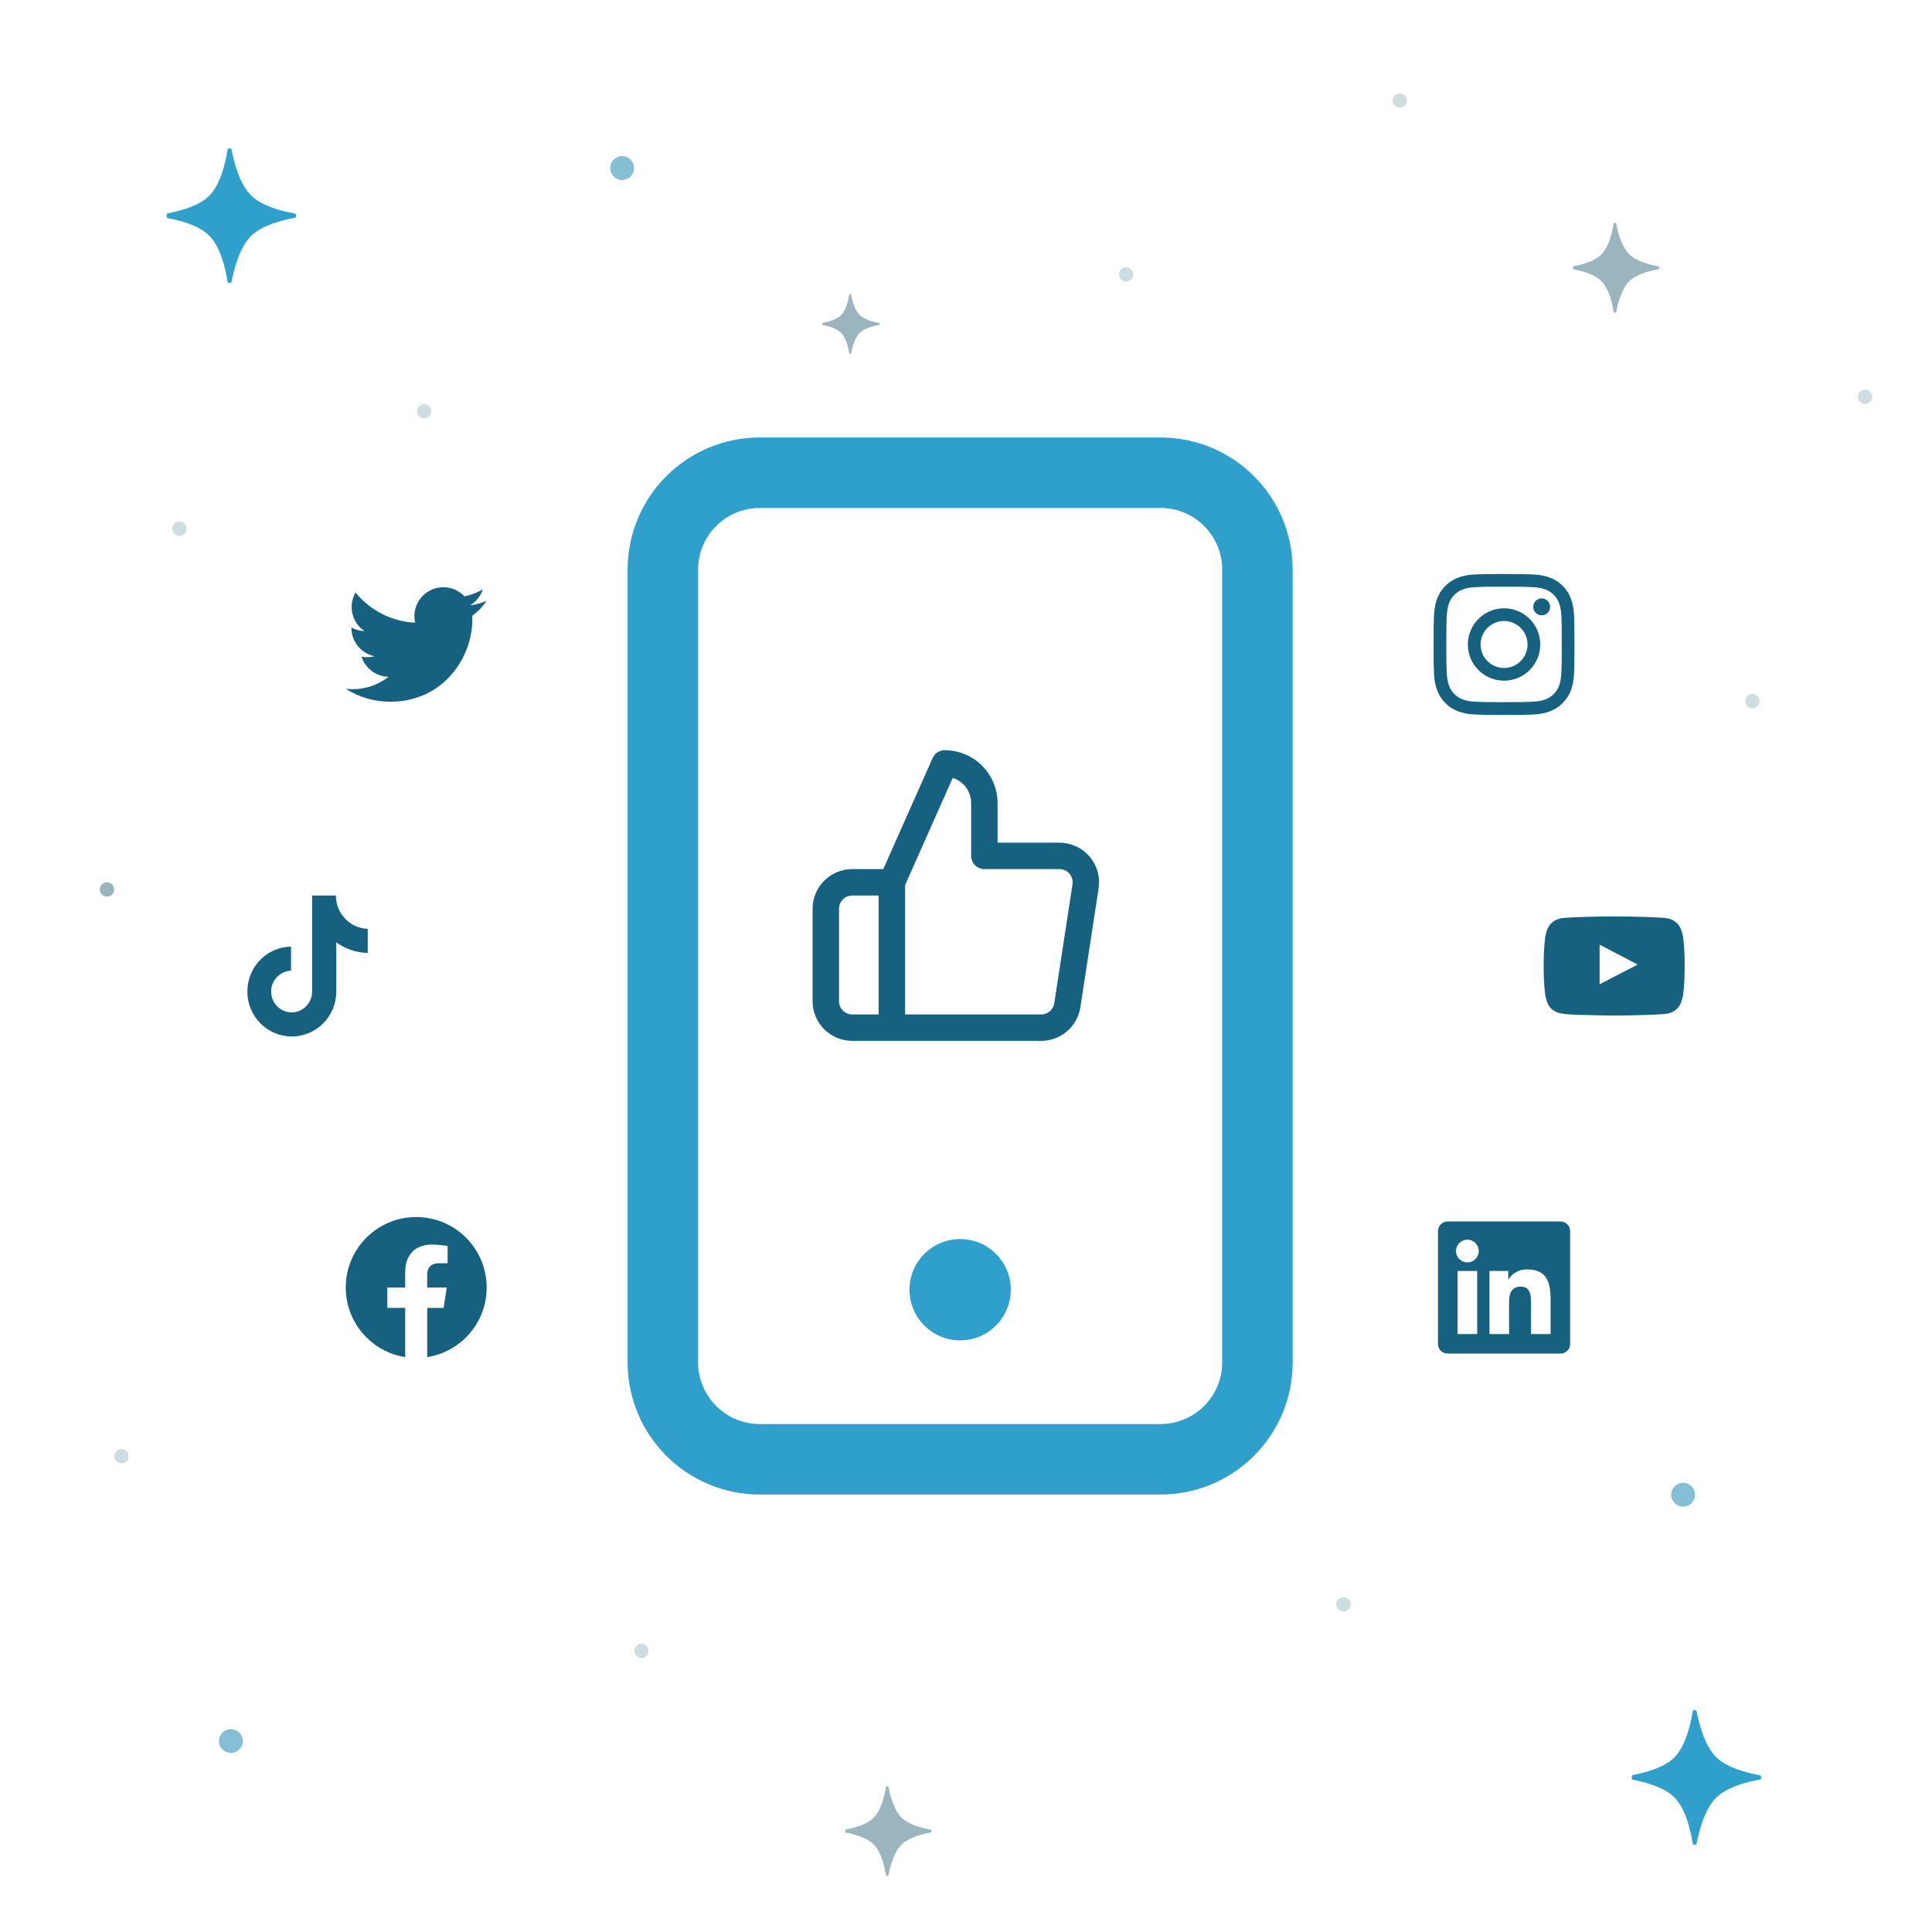 <svg width="1200" height="1200" viewBox="0 0 1200 1200" fill="none" xmlns="http://www.w3.org/2000/svg">
<path d="M596.352 832.523C613.727 832.523 627.811 818.438 627.811 801.064C627.811 783.689 613.727 769.605 596.352 769.605C578.978 769.605 564.893 783.689 564.893 801.064C564.893 818.438 578.978 832.523 596.352 832.523Z" fill="#2F9FCB"/>
<path fill-rule="evenodd" clip-rule="evenodd" d="M389.817 353.799C389.817 308.475 426.56 271.732 471.884 271.732H720.82C766.145 271.732 802.887 308.475 802.887 353.799V846.201C802.887 891.525 766.145 928.267 720.82 928.267H471.884C426.56 928.267 389.817 891.525 389.817 846.201V353.799ZM471.884 315.501H720.82C741.972 315.501 759.118 332.648 759.118 353.799V846.201C759.118 867.352 741.972 884.498 720.82 884.498H471.884C450.733 884.498 433.586 867.352 433.586 846.201V353.799C433.586 332.648 450.733 315.501 471.884 315.501Z" fill="#2F9FCB"/>
<path d="M969.153 758.662H899.219C895.869 758.662 893.161 761.307 893.161 764.577V834.799C893.161 838.068 895.869 840.729 899.219 840.729H969.153C972.503 840.729 975.228 838.068 975.228 834.815V764.577C975.228 761.307 972.503 758.662 969.153 758.662ZM917.508 828.596H905.326V789.421H917.508V828.596ZM911.417 784.084C907.506 784.084 904.349 780.926 904.349 777.031C904.349 773.136 907.506 769.979 911.417 769.979C915.312 769.979 918.47 773.136 918.47 777.031C918.47 780.91 915.312 784.084 911.417 784.084ZM963.094 828.596H950.928V809.553C950.928 805.017 950.848 799.167 944.597 799.167C938.265 799.167 937.304 804.12 937.304 809.233V828.596H925.154V789.421H936.823V794.775H936.983C938.602 791.697 942.577 788.444 948.492 788.444C960.818 788.444 963.094 796.554 963.094 807.101V828.596Z" fill="#16617F"/>
<path d="M302.28 799.696C302.28 775.523 282.684 755.927 258.511 755.927C234.338 755.927 214.742 775.523 214.742 799.696C214.742 821.542 230.747 839.65 251.672 842.933V812.348H240.559V799.696H251.672V790.053C251.672 779.084 258.206 773.024 268.204 773.024C272.991 773.024 278.002 773.879 278.002 773.879V784.65H272.483C267.046 784.65 265.35 788.025 265.35 791.489V799.696H277.489L275.548 812.348H265.35V842.933C286.274 839.65 302.28 821.542 302.28 799.696Z" fill="#16617F"/>
<path d="M934.195 364.417C945.889 364.417 947.274 364.468 951.873 364.673C956.148 364.861 958.456 365.579 959.995 366.178C962.029 366.964 963.499 367.921 965.021 369.443C966.56 370.982 967.5 372.435 968.287 374.47C968.885 376.008 969.603 378.334 969.791 382.591C969.996 387.207 970.048 388.592 970.048 400.269C970.048 411.964 969.996 413.349 969.791 417.948C969.603 422.222 968.885 424.531 968.287 426.069C967.5 428.104 966.543 429.574 965.021 431.096C963.482 432.635 962.029 433.575 959.995 434.361C958.456 434.96 956.131 435.678 951.873 435.866C947.257 436.071 945.872 436.122 934.195 436.122C922.5 436.122 921.115 436.071 916.516 435.866C912.242 435.678 909.934 434.96 908.395 434.361C906.36 433.575 904.89 432.618 903.368 431.096C901.83 429.557 900.889 428.104 900.103 426.069C899.504 424.531 898.786 422.205 898.598 417.948C898.393 413.332 898.342 411.947 898.342 400.269C898.342 388.575 898.393 387.19 898.598 382.591C898.786 378.317 899.504 376.008 900.103 374.47C900.889 372.435 901.847 370.965 903.368 369.443C904.907 367.904 906.36 366.964 908.395 366.178C909.934 365.579 912.259 364.861 916.516 364.673C921.115 364.468 922.5 364.417 934.195 364.417ZM934.195 356.535C922.312 356.535 920.825 356.586 916.157 356.791C911.507 356.996 908.31 357.749 905.54 358.826C902.65 359.954 900.205 361.442 897.778 363.886C895.333 366.314 893.845 368.759 892.717 371.632C891.64 374.418 890.887 377.598 890.682 382.249C890.477 386.934 890.426 388.421 890.426 400.304C890.426 412.186 890.477 413.674 890.682 418.341C890.887 422.992 891.64 426.189 892.717 428.959C893.845 431.848 895.333 434.293 897.778 436.721C900.205 439.149 902.65 440.653 905.523 441.765C908.31 442.842 911.49 443.594 916.14 443.799C920.808 444.004 922.295 444.056 934.178 444.056C946.06 444.056 947.548 444.004 952.215 443.799C956.866 443.594 960.063 442.842 962.833 441.765C965.705 440.653 968.15 439.149 970.578 436.721C973.006 434.293 974.51 431.848 975.621 428.976C976.699 426.189 977.451 423.009 977.656 418.358C977.861 413.691 977.912 412.203 977.912 400.321C977.912 388.438 977.861 386.951 977.656 382.283C977.451 377.633 976.699 374.436 975.621 371.666C974.544 368.759 973.057 366.314 970.612 363.886C968.184 361.459 965.739 359.954 962.867 358.843C960.08 357.766 956.9 357.013 952.249 356.808C947.565 356.586 946.077 356.535 934.195 356.535Z" fill="#16617F"/>
<path d="M934.194 377.821C921.782 377.821 911.711 387.891 911.711 400.303C911.711 412.716 921.782 422.786 934.194 422.786C946.607 422.786 956.677 412.716 956.677 400.303C956.677 387.891 946.607 377.821 934.194 377.821ZM934.194 414.887C926.142 414.887 919.61 408.356 919.61 400.303C919.61 392.251 926.142 385.719 934.194 385.719C942.247 385.719 948.778 392.251 948.778 400.303C948.778 408.356 942.247 414.887 934.194 414.887Z" fill="#16617F"/>
<path d="M962.815 376.931C962.815 379.838 960.455 382.18 957.566 382.18C954.659 382.18 952.317 379.821 952.317 376.931C952.317 374.025 954.676 371.683 957.566 371.683C960.455 371.683 962.815 374.042 962.815 376.931Z" fill="#16617F"/>
<path d="M553.951 638.298H529.331C524.978 638.298 520.803 636.569 517.725 633.49C514.647 630.412 512.918 626.238 512.918 621.884V564.438C512.918 560.085 514.647 555.91 517.725 552.832C520.803 549.754 524.978 548.024 529.331 548.024H553.951M611.398 531.611V498.784C611.398 492.254 608.804 485.992 604.187 481.375C599.57 476.758 593.308 474.164 586.778 474.164L553.951 548.024V638.298H646.523C650.481 638.343 654.322 636.955 657.338 634.391C660.355 631.828 662.343 628.26 662.936 624.346L674.261 550.486C674.618 548.134 674.46 545.732 673.796 543.447C673.133 541.162 671.981 539.049 670.42 537.253C668.858 535.458 666.925 534.023 664.755 533.049C662.584 532.075 660.227 531.584 657.848 531.611H611.398Z" stroke="#16617F" stroke-width="16.413" stroke-linecap="round" stroke-linejoin="round"/>
<path d="M1045.48 582.492C1045.48 582.492 1044.63 576.457 1041.99 573.807C1038.66 570.319 1034.93 570.302 1033.22 570.097C1020.98 569.208 1002.6 569.208 1002.6 569.208H1002.57C1002.57 569.208 984.186 569.208 971.945 570.097C970.235 570.302 966.508 570.319 963.174 573.807C960.541 576.457 959.703 582.492 959.703 582.492C959.703 582.492 958.814 589.588 958.814 596.666V603.3C958.814 610.378 959.686 617.473 959.686 617.473C959.686 617.473 960.541 623.509 963.157 626.159C966.491 629.647 970.868 629.527 972.817 629.903C979.827 630.57 1002.58 630.775 1002.58 630.775C1002.58 630.775 1020.98 630.741 1033.22 629.869C1034.93 629.664 1038.66 629.647 1041.99 626.159C1044.63 623.509 1045.48 617.473 1045.48 617.473C1045.48 617.473 1046.35 610.395 1046.35 603.3V596.666C1046.35 589.588 1045.48 582.492 1045.48 582.492ZM993.539 611.353V586.75L1017.18 599.094L993.539 611.353Z" fill="#16617F"/>
<path d="M242.28 435.866C275.305 435.866 293.374 408.498 293.374 384.773C293.374 384.003 293.357 383.217 293.322 382.447C296.837 379.905 299.871 376.757 302.28 373.15C299.006 374.606 295.531 375.557 291.972 375.971C295.719 373.725 298.525 370.196 299.869 366.039C296.344 368.128 292.488 369.602 288.469 370.397C285.76 367.519 282.179 365.614 278.279 364.975C274.378 364.337 270.376 365.001 266.892 366.865C263.407 368.729 260.633 371.689 258.999 375.287C257.365 378.886 256.962 382.922 257.852 386.773C250.714 386.415 243.731 384.56 237.356 381.33C230.98 378.1 225.355 373.566 220.844 368.022C218.551 371.975 217.85 376.653 218.882 381.104C219.914 385.556 222.602 389.447 226.4 391.988C223.549 391.897 220.76 391.129 218.264 389.748V389.97C218.261 394.118 219.695 398.139 222.322 401.35C224.949 404.56 228.607 406.762 232.673 407.58C230.032 408.303 227.26 408.408 224.571 407.888C225.718 411.455 227.951 414.576 230.957 416.813C233.963 419.051 237.593 420.294 241.34 420.369C234.979 425.366 227.122 428.076 219.033 428.063C217.599 428.061 216.166 427.973 214.742 427.8C222.959 433.071 232.517 435.871 242.28 435.866Z" fill="#16617F"/>
<path d="M208.623 556.23H193.87V615.858C193.87 622.962 188.196 628.798 181.135 628.798C174.074 628.798 168.4 622.962 168.4 615.858C168.4 608.88 173.948 603.171 180.757 602.917V587.947C165.752 588.201 153.647 600.507 153.647 615.858C153.647 631.336 166.004 643.768 181.261 643.768C196.518 643.768 208.875 631.209 208.875 615.858V585.283C214.423 589.343 221.232 591.753 228.42 591.88V576.91C217.324 576.529 208.623 567.395 208.623 556.23Z" fill="#16617F"/>
<path d="M534.009 195.657C530.895 192.617 529.305 186.772 528.556 182.879C528.485 182.515 527.568 182.531 527.51 182.897C526.892 186.783 525.497 192.602 522.476 195.657C519.725 198.438 514.708 199.855 510.931 200.558C510.56 200.627 510.56 201.79 510.931 201.859C514.708 202.562 519.725 203.98 522.476 206.761C525.497 209.816 526.892 215.635 527.51 219.521C527.568 219.887 528.485 219.903 528.556 219.539C529.305 215.645 530.895 209.801 534.009 206.761C536.942 203.897 542.305 202.469 546.115 201.787C546.483 201.721 546.483 200.697 546.115 200.631C542.305 199.948 536.942 198.521 534.009 195.657Z" fill="#9AB5BE"/>
<path d="M1012.01 157.985C1007.34 153.425 1004.96 144.659 1003.83 138.818C1003.73 138.272 1002.35 138.296 1002.26 138.845C1001.34 144.675 999.246 153.402 994.713 157.985C990.587 162.157 983.062 164.283 977.396 165.338C976.841 165.441 976.841 167.186 977.396 167.289C983.062 168.344 990.587 170.47 994.713 174.642C999.246 179.224 1001.34 187.952 1002.26 193.781C1002.35 194.331 1003.73 194.354 1003.83 193.808C1004.96 187.968 1007.34 179.202 1012.01 174.642C1016.41 170.345 1024.46 168.204 1030.17 167.18C1030.72 167.081 1030.72 165.545 1030.17 165.446C1024.46 164.422 1016.41 162.282 1012.01 157.985Z" fill="#9AB5BE"/>
<path d="M156.019 121.477C149.015 114.637 145.436 101.488 143.75 92.727C143.592 91.909 141.527 91.944 141.396 92.768C140.006 101.512 136.869 114.604 130.07 121.477C123.88 127.735 112.593 130.925 104.094 132.506C103.261 132.661 103.261 135.278 104.094 135.433C112.593 137.015 123.88 140.205 130.07 146.462C136.869 153.336 140.006 166.428 141.396 175.172C141.527 175.996 143.592 176.031 143.75 175.213C145.436 166.452 149.015 153.302 156.019 146.462C162.619 140.017 174.686 136.806 183.258 135.27C184.086 135.122 184.086 132.818 183.258 132.67C174.686 131.134 162.619 127.922 156.019 121.477Z" fill="#2F9FCB"/>
<path d="M560.013 1128.98C555.343 1124.42 552.957 1115.66 551.833 1109.82C551.728 1109.27 550.352 1109.3 550.264 1109.85C549.337 1115.67 547.246 1124.4 542.713 1128.98C538.587 1133.16 531.062 1135.28 525.396 1136.34C524.841 1136.44 524.841 1138.19 525.396 1138.29C531.062 1139.34 538.587 1141.47 542.713 1145.64C547.246 1150.22 549.337 1158.95 550.264 1164.78C550.352 1165.33 551.728 1165.35 551.833 1164.81C552.957 1158.97 555.343 1150.2 560.013 1145.64C564.413 1141.34 572.457 1139.2 578.172 1138.18C578.724 1138.08 578.724 1136.55 578.172 1136.45C572.457 1135.42 564.413 1133.28 560.013 1128.98Z" fill="#9AB5BE"/>
<path d="M1066.02 1091.48C1059.01 1084.64 1055.44 1071.49 1053.75 1062.73C1053.59 1061.91 1051.53 1061.94 1051.4 1062.77C1050.01 1071.51 1046.87 1084.6 1040.07 1091.48C1033.88 1097.74 1022.59 1100.92 1014.09 1102.51C1013.26 1102.66 1013.26 1105.28 1014.09 1105.43C1022.59 1107.02 1033.88 1110.2 1040.07 1116.46C1046.87 1123.34 1050.01 1136.43 1051.4 1145.17C1051.53 1146 1053.59 1146.03 1053.75 1145.21C1055.44 1136.45 1059.01 1123.3 1066.02 1116.46C1072.62 1110.02 1084.69 1106.81 1093.26 1105.27C1094.09 1105.12 1094.09 1102.82 1093.26 1102.67C1084.69 1101.13 1072.62 1097.92 1066.02 1091.48Z" fill="#2F9FCB"/>
<ellipse cx="263.448" cy="255.442" rx="4.448" ry="4.442" fill="#CDDDE0"/>
<ellipse cx="869.448" cy="62.442" rx="4.448" ry="4.442" fill="#CDDDE0"/>
<ellipse cx="1158.45" cy="246.442" rx="4.448" ry="4.442" fill="#CDDDE0"/>
<ellipse cx="1088.45" cy="435.442" rx="4.448" ry="4.442" fill="#CDDDE0"/>
<ellipse cx="75.448" cy="904.442" rx="4.448" ry="4.442" fill="#CDDDE0"/>
<ellipse cx="111.448" cy="328.442" rx="4.448" ry="4.442" fill="#CDDDE0"/>
<ellipse cx="66.448" cy="552.442" rx="4.448" ry="4.442" fill="#9AB5BE"/>
<ellipse cx="398.448" cy="1025.44" rx="4.448" ry="4.442" fill="#CDDDE0"/>
<ellipse cx="834.448" cy="996.442" rx="4.448" ry="4.442" fill="#CDDDE0"/>
<ellipse cx="699.448" cy="170.442" rx="4.448" ry="4.442" fill="#CDDDE0"/>
<ellipse cx="386.414" cy="104.403" rx="7.414" ry="7.403" fill="#85BFD6"/>
<ellipse cx="143.414" cy="1081.4" rx="7.414" ry="7.403" fill="#85BFD6"/>
<ellipse cx="1045.41" cy="928.403" rx="7.414" ry="7.403" fill="#85BFD6"/>
</svg>
